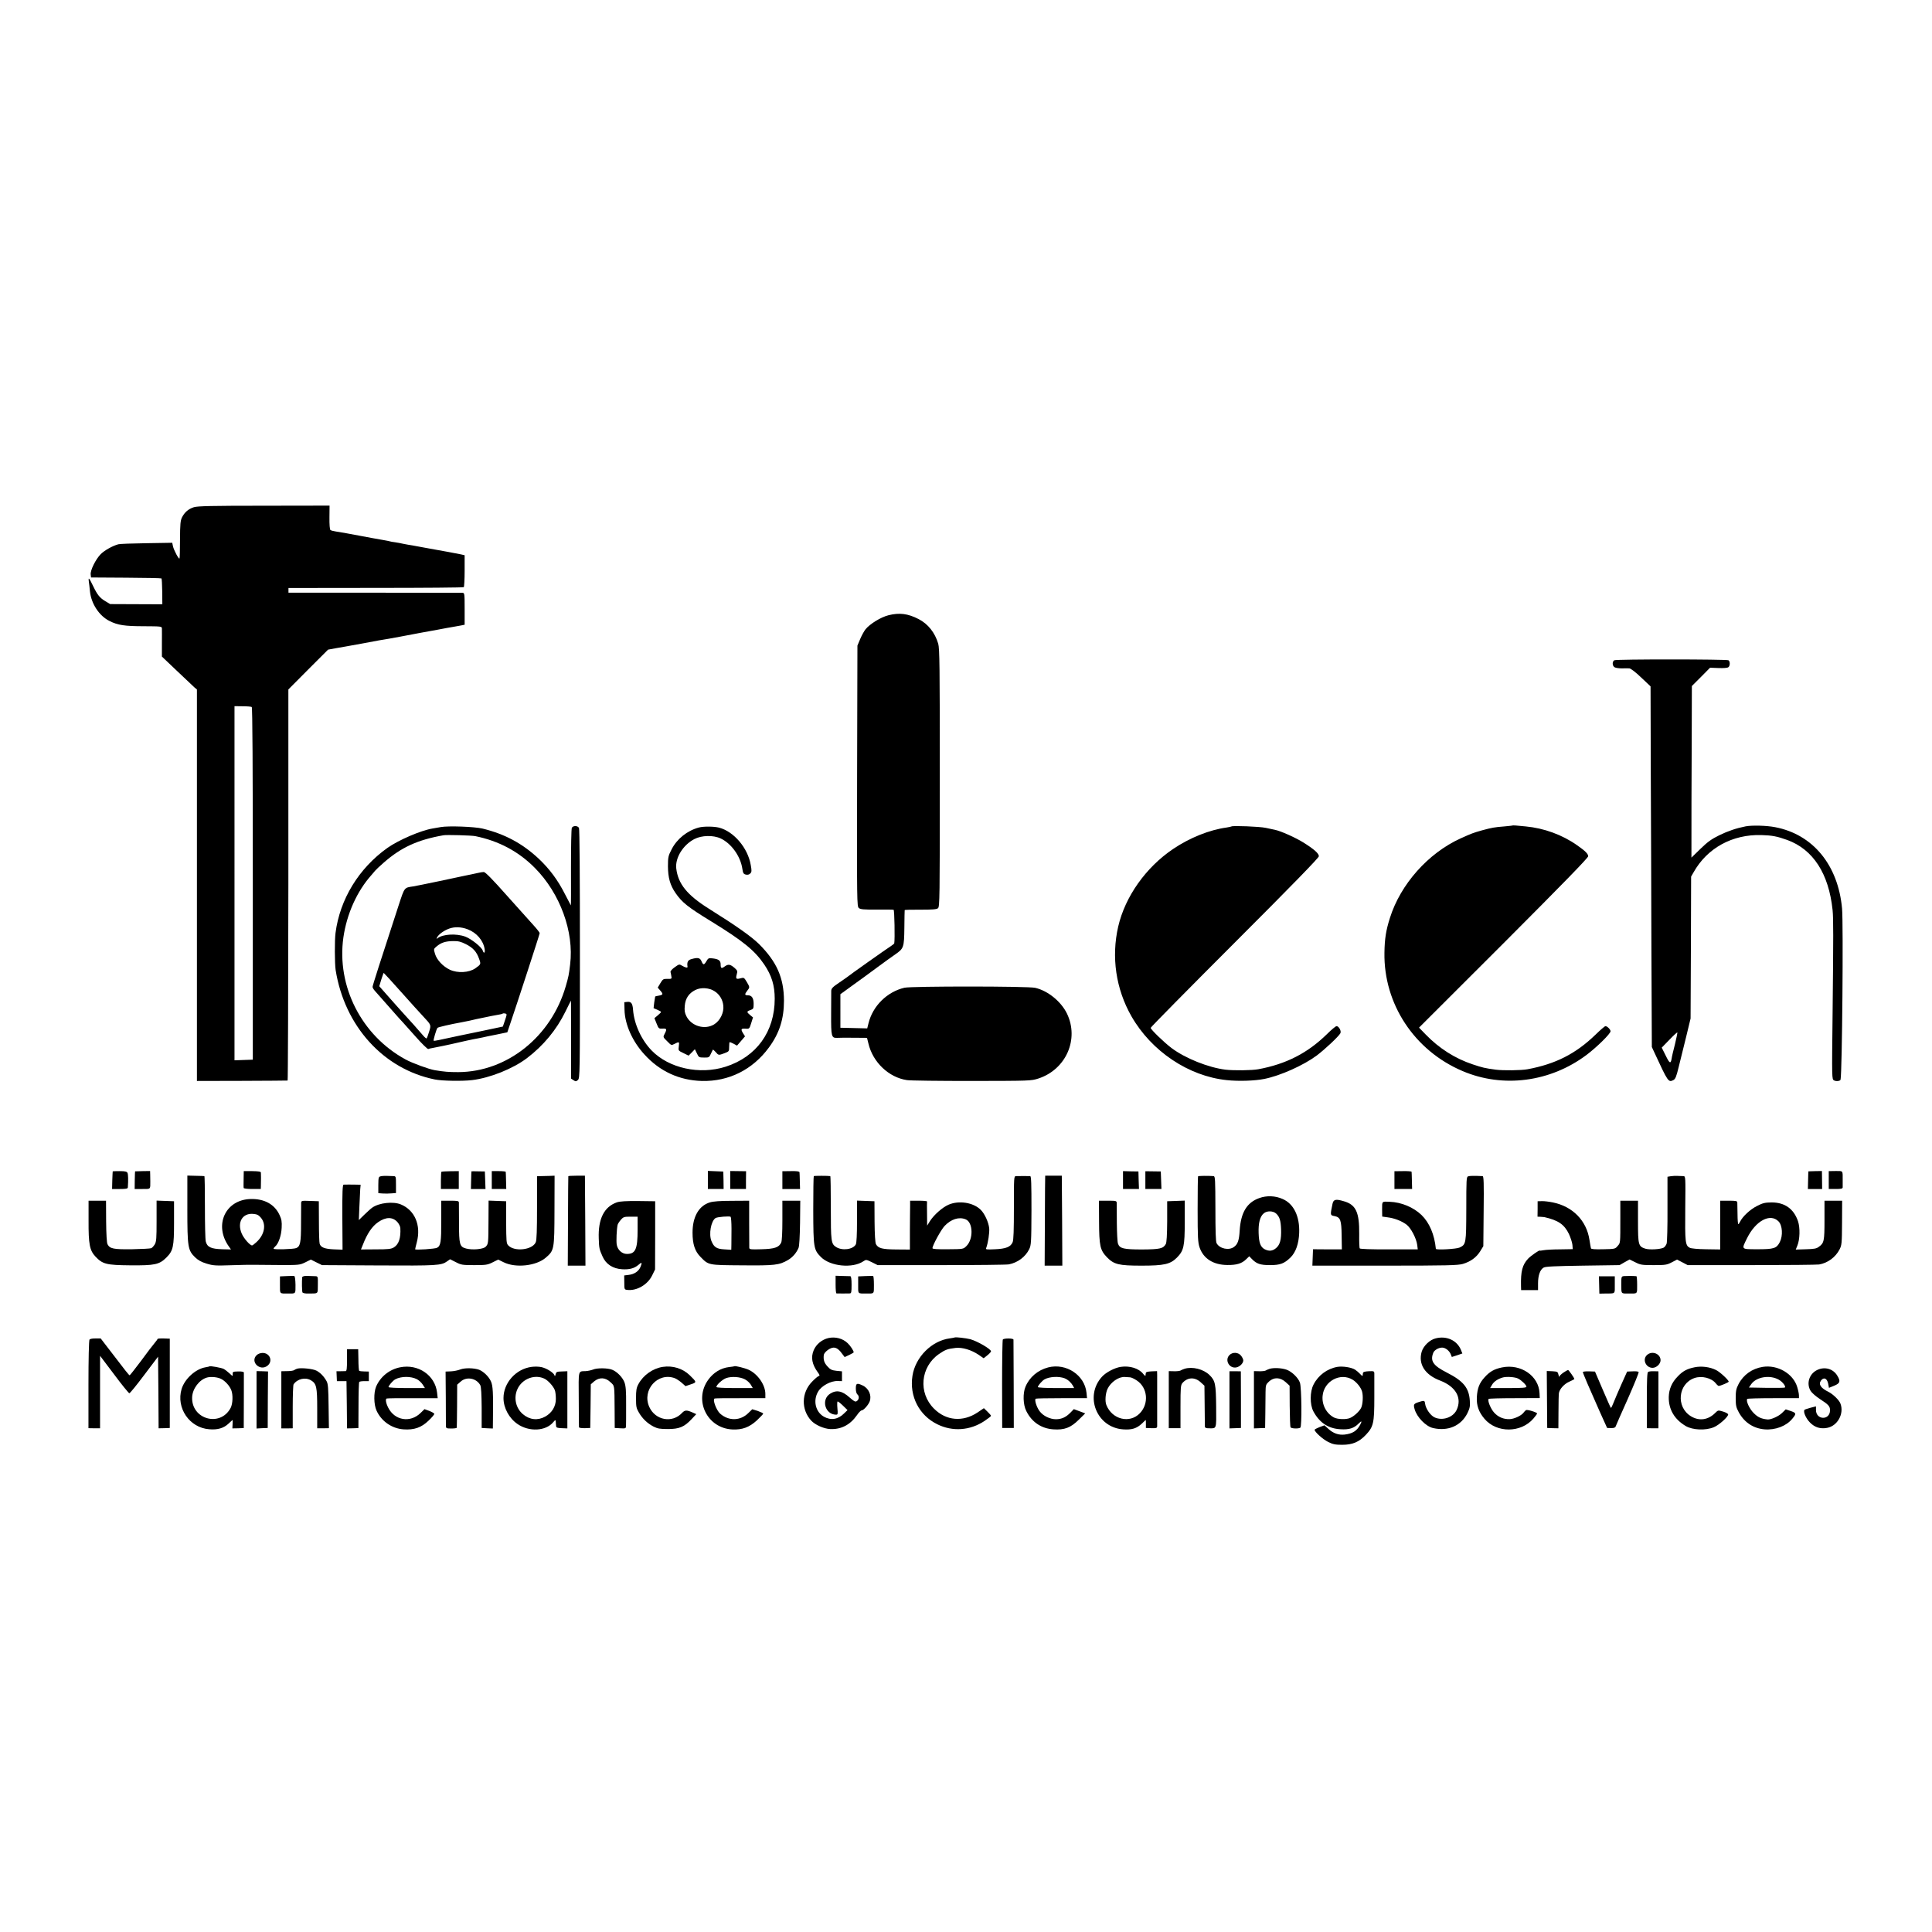 <svg version="1" xmlns="http://www.w3.org/2000/svg" width="2420" height="2420" viewBox="0 0 1815 1815"><path d="M182.1 476.5c-5 1.6-8.6 4.6-11.1 9.5-1.5 3-1.8 6.2-1.9 20.9 0 9.5-.2 17.5-.5 17.8-.7.8-5.3-7.9-6.1-11.5l-.7-3.3-24.1.4c-13.3.2-25.2.6-26.5 1-5.5 1.5-13 5.7-16.6 9.3-4.7 4.8-9.9 15.2-9.4 19.1l.3 2.8 32.8.2c18.1.1 33.1.4 33.4.7.3.3.6 5.9.7 12.4l.1 11.9-24.5-.1-24.5-.1-4.5-2.7c-5.1-3-7.5-5.9-11.3-13.8-3.9-8.1-4.8-9.2-4.3-5 .3 1.9.8 6.2 1.1 9.5 1.2 11.7 8.7 23.1 18.4 27.9 7.7 3.9 14.3 4.9 32.2 4.9 16.4.1 16.9.1 17 2.1 0 1.2.1 7.6 0 14.3v12.1l14.3 13.6c7.9 7.5 15.3 14.4 16.4 15.5l2.2 1.8v367.8l42.3-.1c23.2-.1 42.5-.2 42.9-.3.3 0 .6-82.7.7-183.8V647.7l18.6-18.7 18.7-18.7 7.1-1.3c4-.7 8.3-1.4 9.7-1.7 1.4-.2 8.4-1.5 15.5-2.8 7.2-1.3 14.1-2.6 15.5-2.9 1.4-.2 5.4-.9 9-1.5 3.6-.7 8.8-1.6 11.5-2.1 5.5-1.1 31.8-6 35-6.5 1.1-.2 4.9-.9 8.5-1.6 3.6-.6 7.2-1.3 8-1.4.8-.1 3.1-.5 5-.9l3.5-.7v-15c0-14.2-.1-14.9-2-15-1.1 0-38.3-.1-82.7-.1H271v-4.4l82-.1c45.1 0 82.3-.3 82.7-.7.4-.4.8-7.3.8-15.4v-14.6l-3.5-.8c-3.9-.8-19.3-3.7-22.5-4.2-1.1-.2-5.8-1.1-10.5-1.9-4.7-.9-10.3-1.9-12.5-2.3-2.2-.3-6-1-8.5-1.5-2.5-.6-6.1-1.2-8-1.5-1.9-.2-4.2-.6-5-.9-.8-.2-3.1-.7-5-1-3.3-.5-18.2-3.3-22.5-4.1-7.6-1.5-19.6-3.6-23-4.1-2.2-.3-4.5-.9-5.1-1.4-.6-.5-1-5.1-.9-11.9l.1-11-61.5.1c-49 0-62.5.3-66 1.4zm54.4 187.7c.7.4 1 56.8 1 166v165.3l-8.6.3-8.6.3V663.4l7.6.1c4.2 0 8.1.3 8.6.7zM834.6 578c-7.1 1.8-17.4 8.1-21.5 13.2-1.3 1.6-3.6 5.8-5 9.1l-2.6 6.2-.3 122.5c-.2 119.5-.2 122.5 1.7 124.1 1.5 1.2 4.6 1.5 16.7 1.4 8.2-.1 15.4 0 15.9.2.8.3 1.3 27.6.6 31.5 0 .3-1.4 1.4-3 2.5-3.7 2.3-39.2 27.4-40.7 28.8-.7.5-4.4 3.2-8.3 5.8-5.8 3.9-7.1 5.3-7.2 7.5 0 1.5-.1 11.4-.1 21.9-.1 21.2.3 22.5 5.6 22.3 1.7-.1 8.7-.2 15.6-.1l12.5.1 1.3 5.2c4.1 17.7 19.2 32 36.2 34.5 3 .5 30.5.8 61 .8 54.9-.1 55.6-.1 62.5-2.3 26-8.5 38.5-37 26.8-61.1-5.6-11.4-18-21.4-29.8-24.1-6.9-1.6-116.1-1.6-122.8-.1-16.3 3.8-29.8 17.1-33.8 33.4l-1.2 4.8-12.6-.3-12.6-.3V934l12-8.7c6.6-4.7 17-12.3 23-16.8 6.1-4.5 13.5-9.8 16.5-11.9 8-5.5 8.4-6.5 8.6-25.1.1-8.8.2-16.2.3-16.5 0-.3 6.7-.5 14.9-.4 11.5 0 15.1-.3 16.4-1.4 1.6-1.4 1.7-9.3 1.7-122.4 0-105.2-.2-121.5-1.5-126.1-3.1-10.4-9.5-18.5-18.4-23.1-10.1-5.2-18-6.2-28.4-3.6zM1516.5 620.3c-2.1 1.2-1.9 5.4.4 6.6 1 .6 4.1 1 6.8 1 2.6-.1 5.8-.1 7 0 1.3.1 5.8 3.5 11 8.5l8.9 8.4.2 77.4c.2 42.5.5 118.7.6 169.3l.4 92.1 2.5 5.4c12.7 27.5 13.1 28 17.7 25.7 1.9-1 2.8-3.1 5-12.2 1.5-6.1 4.6-18.8 7-28.3l4.2-17.4.3-66.6.2-66.7 2.3-4c12.8-22.8 36.4-35.8 63.8-35 10 .3 14.7 1.2 24.2 4.6 24.3 8.9 39 31.5 42.6 65.8.8 8.1.8 23 0 98.3-.7 60.7-.7 60.7 1.4 61.8 2 1.1 5.9.6 6.1-.8 1.5-7.5 2.7-146.3 1.4-160.7-3.7-40.8-27.3-69.6-62.8-76.4-8.2-1.6-21.7-1.9-27.7-.8-8.7 1.7-16.7 4.4-24.9 8.4-7.5 3.7-11 6.3-17.7 12.8l-8.4 8.2v-7.1c-.1-10.1.1-70.5.3-115.6l.1-38.5 8.6-8.6 8.5-8.6 7.9.3c4.8.2 8.5-.1 9.3-.8 1.7-1.3 1.7-5.4.1-6.5-1.7-1-105.4-1.1-107.3 0zm57 360.8c-1.5 5.7-2.9 11.7-3.1 13.4-.9 5.2-1.9 4.7-5.6-2.9l-3.7-7.4 7.2-7.4c4-4.2 7.3-7.2 7.5-6.8.1.3-.9 5.3-2.3 11.1zM1420.8 775.5c-.2.2-3.7.5-7.8.9-9 .7-11.3 1.1-20.9 3.7-8.1 2.3-9.2 2.7-19.9 7.5-30.6 13.9-56.6 43.2-66.5 74.9-3.7 11.7-4.9 19.5-5.1 32.5-.8 48.1 28.1 92 73.4 111.2 38 16.2 82.4 10.4 116.5-15.2 9.8-7.4 22.5-19.9 22.5-22.2 0-1.7-3.1-4.8-4.8-4.8-.6 0-4.8 3.6-9.3 8-18.5 17.9-37.5 27.6-63.9 32.5-5.7 1.1-23 1.3-29.8.4-10.4-1.4-12.4-1.9-21.7-5-16.6-5.5-31.6-15.1-44.2-28.1l-6.2-6.4 79.5-79.4c55-55.1 79.4-80.1 79.4-81.6 0-2.2-2.7-5-10.5-10.4-13.9-9.8-31.1-16-48-17.6-3.9-.3-8.2-.7-9.7-.9-1.5-.1-2.9-.1-3 0z"/><path d="M414 777c-2.5.4-5.8 1-7.5 1.3-11.4 1.9-32.1 10.9-42.6 18.3-26.9 19.2-44.6 48.2-48.7 79.9-.9 6.7-.8 28.8.1 34.7 8.4 52.8 44.9 93.1 93.2 102.9 6.8 1.4 26.1 1.7 35 .6 16.8-2 38.4-10.7 51.5-20.6 15.5-11.8 27.8-26.6 36.2-43.8 2.8-5.7 5.1-10.3 5.2-10.3 0 0 .1 16.5.1 36.6v36.7l2.3 1.5c2 1.3 2.4 1.3 4.1-.2 1.9-1.7 1.9-5.3 1.9-118.4 0-72.1-.3-117.3-.9-118.4-1.2-2.3-5.6-2.3-6.7-.1-.5 1-.8 17.9-.8 37.5.1 19.6 0 35.6-.1 35.4-.1-.1-2.6-4.9-5.6-10.7-6.7-13.2-14.3-23.4-24.5-33.1-15.5-14.5-32-23.3-52.9-28.4-7.6-1.8-32.1-2.7-39.3-1.4zm32.5 8.5c22.1 4.5 40.7 14.4 56 29.9 23.7 23.9 36.9 60 33.1 90.7-1.2 9.9-1.5 11.4-4.1 20.4-13.7 47.4-55.1 80.5-101 80.7-9.1 0-12.8-.3-22-1.8-5.8-1-21.1-6.6-27.5-10.1-41.4-22.5-64.9-68.8-58.4-114.7 3.2-22 12.7-43.3 26.4-58.6 1.2-1.4 2.7-3.2 3.4-4 .6-.8 4.3-4.3 8.1-7.6 16.3-14.3 31.7-21.4 56-25.7 3-.6 26.5.1 30 .8z"/><path d="M448.9 820.1c-2 .4-4.9 1.1-6.5 1.4-1.6.3-4 .8-5.4 1.1-1.4.3-12.2 2.6-24 5.1-11.8 2.5-22.9 4.7-24.7 5-8.7 1.3-8.1.5-13.8 17.8-17.2 52.7-24.5 75.4-24.5 76.6 0 .8 1 2.5 2.3 3.9 1.2 1.4 7.4 8.4 13.7 15.5 6.3 7.2 12 13.6 12.7 14.2.6.7 5.9 6.6 11.8 13.2 5.8 6.6 11.2 11.8 11.8 11.6.7-.3 2.3-.7 3.7-.9 1.4-.3 3.6-.7 5-1 1.4-.3 3.9-.8 5.5-1.1 1.7-.3 4.8-1 7-1.5 9.4-2.2 22.2-5 25-5.4 1.7-.3 3.9-.8 5-1 1.1-.3 6.7-1.5 12.5-2.6l10.6-2.2 2.1-6.2c6.1-17.8 28.3-85.9 28.3-86.9 0-.7-2.6-4-5.8-7.5-3.1-3.4-14.5-16.1-25.2-28.1-13.3-15-20.1-21.9-21.5-21.9-1.1 0-3.6.4-5.6.9zm-9.6 52.9c8.5 3.2 14.8 10.6 16 18.7.6 3.6-.8 4.5-1.8 1.3s-10.6-10.9-16.4-13.1c-8.4-3.1-21.1-2.4-26 1.5-1.2.9-1.2.8-.3-1.1 1.5-2.7 6.4-6.2 11.1-7.9 5.2-1.9 11.3-1.7 17.4.6zm-1.6 14c6.7 3.4 10 7 12.4 13.8 1.8 5 1.8 5.1-3.6 8.9-5.9 4.1-16.6 4.7-23.9 1.3-6.5-3.1-12.2-9.2-13.9-14.8-1.4-4.7-1.4-4.7 1.6-7.2 4.2-3.5 8.3-4.8 15.3-4.9 4.9-.1 7.3.5 12.1 2.9zm-60.6 45.2c9 10.1 18.3 20.4 20.8 23 7.3 7.8 7.2 7.7 5.2 14.1-.9 3.1-2 5.9-2.3 6.2-.3.3-1.8-.9-3.3-2.7-2.9-3.5-14.6-16.6-18-20.2-1.1-1.2-6.8-7.5-12.6-14.1l-10.6-12 1.9-6.3c1.1-3.4 2.1-6.2 2.3-6.2.2 0 7.7 8.2 16.6 18.2zm98.8 21c0 .7-.8 3.5-1.8 6.2l-1.7 5-8.5 1.8c-4.6 1-9.3 2-10.4 2.2-9.5 1.9-37 7.7-40.9 8.6-2.7.6-5 .9-5.2.7-.5-.5 2.6-11 3.6-12.1.7-.7 12.4-3.4 22.5-5.2 1.7-.3 5-1 7.5-1.5 2.5-.6 5.4-1.2 6.5-1.5 4.9-1 12.2-2.5 14.5-3 1.4-.3 4.1-.8 6-1.1 1.9-.3 3.7-.7 3.9-.9 1-.9 4.1-.3 4 .8zM656.5 777.4c-11 3-20.6 10.7-25.6 20.6-3.1 6-3.4 7.2-3.4 16 .1 10.6 2 17.6 7.3 25.2 6 8.6 11.3 12.9 33.2 26.3 30.1 18.5 40.9 27.3 49.9 40.5 7.1 10.5 9.9 19.8 9.9 32.3 0 30.8-17.1 54.5-46.1 63.8-24.4 7.8-53.3 1.5-69.5-15.2-9.7-10-16.5-24.9-17.5-38.4-.4-5.8-1.8-7.7-5.3-7.3l-2.9.3.2 7.2c.3 13.7 7.4 29.6 18.7 41.9 14.4 15.9 32.8 24.3 53.9 24.9 25.3.6 47.7-10.5 63.1-31.5 9.8-13.3 14.1-26.8 14.1-44-.1-21.4-6.8-36.5-23.4-53.1-7.4-7.2-20.3-16.4-47.4-33.4-20.2-12.7-28.7-23.2-30.4-37.7-1.1-9.9 6.3-22 17.1-27.6 6.8-3.5 17.7-3.8 24.7-.5 10.1 4.8 18.6 16.8 20.3 28.5.6 4 1.1 4.9 3.2 5.4 1.7.4 3.1.1 4.2-1 1.4-1.4 1.5-2.5.5-7.9-2.7-16.1-15.9-31.6-29.8-35.2-4.8-1.2-14.6-1.3-19-.1zM1156.9 776.4c-.2.2-2.3.6-4.6 1-16.1 2.2-34.6 9.6-50.3 20.2-25.6 17.3-45 44.7-51.5 72.8-6.6 28.7-2.2 58.7 12.4 84.3 18.8 32.9 53.7 56.3 89.5 60 10.9 1.2 26.3.7 35.3-1.1 15.1-3 36.9-12.8 49.3-22 7.9-6 20.5-17.8 22.2-20.9 1.1-2.1-1.4-6.7-3.6-6.7-.8 0-4.9 3.4-9.1 7.6-18.2 17.8-38.4 28.1-64.5 32.9-5.8 1.1-23 1.3-30.7.4-16.2-2-37.9-10.7-50.8-20.4-7-5.3-19.5-17.4-19.5-18.9 0-.6 35.6-36.7 79-80.1 54.2-54.2 79-79.7 79-81.1 0-2.6-4.3-6.5-14.5-12.9-7.6-4.7-21-10.7-26.6-11.9-1.3-.3-5.3-1.1-8.9-1.9-5.6-1.2-31.1-2.2-32.1-1.3z"/><path d="M649.3 901.1c-3.1.9-4.1 2.9-3.4 7.1.2 1.3-1.9.9-5-.9-2.8-1.7-2.9-1.6-7.1 1.4-2.4 1.7-4.1 3.6-3.9 4.4.2.8.6 2.6.8 4 .5 2.4.3 2.6-3.7 2.5-3.8-.1-4.3.2-6.6 4l-2.5 4.2 2.6 3c2.7 3.2 2.5 3.8-1.9 4.6-1.6.3-3 .6-3.1.8-.1.2-.5 2.7-.9 5.6l-.6 5.3 3.5 1.5c1.9.8 3.5 1.7 3.5 2.1 0 .4-1.4 1.8-3.1 3.2l-3.1 2.6 2 5c1.9 4.8 2.1 5 5.6 4.8 4-.2 4.3.5 2 4.9-1.6 3.1-1.6 3.1 2.4 7 3.9 4 3.9 4 7 2.4 4.3-2.2 4.5-2.1 3.9 2.4-.5 4-.5 4 4.3 6.3l4.9 2.4 3-3 2.9-3 1.9 3.9c1.7 3.7 2 3.9 6.7 3.9 4.6.1 4.9-.1 6.4-3.5.9-1.9 1.8-3.7 1.9-3.9.2-.2 1.3.8 2.6 2.2 2.7 3.2 2.8 3.2 8.4 1.1 4.2-1.6 4.3-1.8 4.3-6 0-2.4.2-4.4.5-4.4.4 0 2 .7 3.8 1.6l3.1 1.7 3.8-4.4 3.7-4.3-2-3.2c-2.2-3.7-1.7-4.3 2.9-4 3.1.2 3.3 0 4.9-5.2l1.7-5.4-2.7-2.2c-3.4-2.8-3.4-3.5.3-4.7 2.8-1 3-1.5 3-5.9 0-5.5-1.8-8-5.6-8-2.9 0-3-.9-.4-4.3 2.5-3.2 2.5-3.2-.5-8.3-2.4-4-2.7-4.2-5.6-3.4-4.3 1.2-4.9.6-3.8-3.5.9-3.2.7-3.7-1.8-6-4.1-3.6-6.1-4-9.3-1.7-3.2 2.4-4 2-4-1.8 0-3.5-1.7-4.9-7.1-5.6-4.1-.5-4.5-.4-6.2 2.5-2.3 3.9-3.1 3.9-4.7.1-1.4-3.3-3.5-3.7-9.7-1.9zm22 30.1c4.6 2.9 7.6 7.8 8.2 13.4.8 6.6-3 14.4-8.7 17.8-8.8 5.3-21.2 1.6-25.9-7.6-1.7-3.4-2-5.3-1.6-9.9.6-7 3.8-11.8 10-14.9 5.2-2.6 13-2.1 18 1.2zM105.9 1100.4c-.1 0-.2 3.8-.4 8.3l-.2 8.3h7.3c5.9 0 7.4-.3 7.5-1.5.5-7.1.3-12.3-.3-13.6-.6-1.3-2.2-1.7-7.3-1.7-3.6 0-6.5.1-6.6.2zM126.9 1100.4c-.1.1-.2 3.8-.3 8.3l-.1 8.3h7.2c8 0 7.5.5 7.5-7 0-1.7-.1-4.6-.1-6.5l-.1-3.4-7 .1c-3.8.1-7.1.2-7.1.2zM228.9 1105.6c-.1 3-.1 6.3-.1 7.4 0 1.1 0 2.4.1 3 .1.6 3.5 1 8.1 1h8l.1-3.5c0-1.9.1-5.1.1-7 0-1.9-.1-4.1-.1-4.9-.1-1-2.1-1.3-8.1-1.4h-8l-.1 5.4zM414.6 1100.9c-.2.3-.3 4.1-.4 8.3v7.8H431v-16.8l-8 .1c-4.5 0-8.2.3-8.4.6zM442.9 1100.4c-.1 0-.2 3.8-.3 8.3l-.2 8.3h13.7l-.3-8.3-.3-8.2-6.2-.1c-3.5-.1-6.4-.1-6.4 0zM462 1108.6v8.4h13.6l-.2-7.8c-.1-4.2-.2-8-.3-8.4-.1-.3-3-.6-6.6-.6H462v8.4zM665 1108.5v8.5h14.8l-.1-8.2-.2-8.2-7.2-.3-7.3-.3v8.5zM686 1108.5v8.5h14.8v-8.3l.1-8.4-7.5-.1-7.4-.1v8.4zM735 1108.7v8.3h16.6l-.2-7.3c-.1-3.9-.2-7.8-.3-8.4-.1-.9-2.4-1.2-8.1-1.1l-8 .1v8.4zM1055 1108.6v8.4h15l-.3-8.3-.2-8.2-7.2-.1-7.3-.2v8.4zM1076 1108.6v8.4h15.1l-.3-8.3-.3-8.2-7.2-.1-7.3-.1v8.3zM1310 1108.6v8.4h16.6l-.2-7.8c-.1-4.2-.2-8-.3-8.4-.1-.4-3.7-.7-8.1-.6l-8 .1v8.3zM1698.9 1100.4c-.1.1-.2 3.8-.3 8.3l-.2 8.3h13.4l-.1-8.4-.1-8.5-6.3.1c-3.5.1-6.4.2-6.4.2zM1718 1108.6v8.4h6.5c5.1 0 6.5-.3 6.6-1.5v-6.5c0-9.7.6-8.9-6.6-8.9l-6.5.1v8.4z"/><path d="M176 1135.5c0 36.1.5 39 7.2 45.6 2.9 2.8 5.9 4.5 10.9 6 6.2 1.9 8.5 2 23.1 1.5 9-.3 18.3-.5 20.8-.4 2.5 0 13.3.1 24 .2 19.1.1 19.6 0 24.8-2.5l5.2-2.6 5.2 2.6 5.3 2.6 53 .3c55 .3 59.1.1 64.6-3.9l2.7-1.9 5.4 2.7c4.9 2.6 6.2 2.8 17.3 2.8 10.9 0 12.5-.2 17.3-2.6l5.2-2.6 5.1 2.5c11.3 5.6 30.5 3.5 39.5-4.2 8.1-6.9 8.2-7.7 8.3-44.6l.1-32.5-5 .2c-2.7 0-6.5.2-8.3.2l-3.2.1v29.6c0 20.7-.3 30.5-1.2 32.4-3 7.3-20.2 9.2-25.9 2.9-1.7-1.8-1.8-3.9-1.9-21.7v-19.7l-8.3-.3-8.2-.3-.1 18.8c-.1 21.6-.1 21.9-2.7 24.6-2.4 2.3-12.4 3.2-18.4 1.6-6-1.6-6.6-3.8-6.6-23.9 0-9.6-.1-18.3-.1-19.3-.1-1.5-1.2-1.7-8.4-1.7h-8.2v18.7c.1 20-.5 23.7-3.9 25.5-1.9 1.1-20.6 2.3-20.6 1.4 0-.3.7-3.3 1.6-6.7 4.1-15.8-1.9-30-15-35.4-7.2-3-20.4-1.6-26.9 3-1.2.8-4.5 3.8-7.4 6.6l-5.2 5.1.5-12.3c.3-6.8.7-14.3.8-16.7l.4-4.2-3.9-.1c-5-.1-10.5-.1-12.1 0-1 .1-1.3 6.8-1.2 30.6l.2 30.5-8.2-.3c-8.6-.4-12.2-1.8-13.3-5.2-.4-1.1-.7-10.6-.7-21l-.1-19-8.3-.3c-7.9-.3-8.2-.2-8.3 2 0 1.3-.1 9.9-.1 19.3 0 17.7-.7 21.4-4.5 23-2.5 1.1-21.3 1.6-21.3.6 0-.5.7-1.4 1.5-2.1 3.1-2.5 5.8-10.4 6.1-17.6.3-5.7-.1-8-2-12-4.6-10-14.2-15.3-27.1-15-23.8.6-34.8 24.5-20.5 44.6l2 2.8-8.2-.2c-10.5-.3-14.2-2-15.5-7.3-.5-2.1-.8-16.7-.8-32.6 0-15.8-.2-28.8-.5-28.8-.3-.1-4-.2-8.2-.3l-7.8-.2v31.1zm69.2 8.6c5.2 6.3 3.3 16.1-4.6 23.1-1.7 1.6-3.4 2.8-3.8 2.8-2 0-7.8-6.6-9.7-11.1-4.6-10.6.7-19.5 10.9-18.5 3.6.3 5 1.1 7.2 3.7zm128.1 3.9c1.5 1.7 2.8 4.3 2.8 5.8.5 9.3-1.5 15.2-6 18-2.6 1.6-5.3 1.9-17 1.9l-14 .1 1.9-4.7c4-10.3 8.6-17.1 14.3-21 7.3-5 13.5-5 18-.1z"/><path d="M357.9 1105c-2.3.5-2.4.9-2.5 8.2v7.7l4 .3c2.3.2 6 .1 8.4-.1l4.2-.3v-7.9c0-7.5-.1-7.9-2.2-8-1.3 0-3.9-.1-5.9-.2-1.9-.1-4.6 0-6 .3zM533.9 1105c-.1.3-.2 19.3-.3 42.2l-.2 41.8H550l-.2-42.3-.3-42.2h-7.7c-4.3 0-7.9.2-7.9.5zM764.5 1104.9c-.3.3-.5 14.6-.5 31.8.1 35.5.4 37.3 7.2 44.2 8.7 8.8 29.7 10.9 39.9 4 2.5-1.7 2.7-1.7 8 .9l5.4 2.7h60c33 0 61.5-.3 63.3-.7 8.4-1.7 15.5-7 19.1-14.3 1.8-3.7 2-6.4 2.1-36.3 0-25.4-.2-32.2-1.2-32.3-1.4-.1-10.1-.1-13.3 0-2 .1-2 .7-2 29.7 0 20.7-.3 30.5-1.2 32.4-1.8 4.4-6.4 6.2-16.6 6.6-8.2.4-8.9.3-8.2-1.3 1.7-4.4 3.2-14.4 2.8-18.4-.6-5.7-4.2-13.6-7.9-17.3-7-7-20.7-9.1-30.4-4.8-5.7 2.5-13.5 9.4-17.2 15.1l-2.8 4.5-.1-11c-.1-6-.1-11.2 0-11.7 0-.4-3.5-.7-7.9-.7h-8v4.7c-.1 2.7-.1 13-.2 23v18.2l-12.7-.1c-13.4-.1-17.1-1.1-19.2-5-.7-1.4-1.2-9-1.3-21.2l-.1-19.1-8.2-.3-8.2-.3v19.5c0 12.1-.4 20.3-1.1 21.6-2.6 4.9-13 6.2-18.7 2.4-4.5-2.9-4.8-5.3-4.8-36.8 0-16.3-.2-29.7-.5-29.7-1.9-.4-15.1-.4-15.5 0zm142.7 40.6c7 2.8 7.4 18.7.6 25.2-2.9 2.8-2.9 2.8-17.4 2.9-10.5.1-14.4-.2-14.4-1 0-2.6 8-17.3 11.4-20.9 6.1-6.4 13.5-8.8 19.8-6.2zM981.9 1104.5c-.1 0-.2 19-.3 42.2l-.2 42.3H998l-.2-42.2-.3-42.3h-7.7c-4.3 0-7.9-.1-7.9 0zM1125.5 1105.1c-.2.3-.4 14.2-.4 31 0 26.7.3 31.1 1.8 35.7 3.6 10.6 12.9 16.5 26.1 16.6 8.8.1 13.6-1.4 17.6-5.3l3-2.9 2.3 2.4c4.5 4.7 8 5.9 17.1 5.9 9.7 0 13.4-1.4 19.3-7.1 5-4.9 7.8-12.9 8.2-23.1.6-15.6-5.1-27.4-15.5-31.9-6.9-3.1-15-3.4-21.9-.9-11.7 4.1-17.4 13.5-18.5 30.5-.5 9.1-1.8 12.9-5.3 15.4-4.8 3.6-13.6 1.7-16.4-3.5-.8-1.5-1.1-11.6-1.1-32.5-.1-27.3-.2-30.4-1.7-30.5-5.1-.4-14.3-.3-14.6.2zm73.4 35c3.2 3 4.3 6.5 4.6 14.8.3 9.6-1 14.5-4.7 17.6-3.3 2.8-6.6 3.2-10.7 1.1-3.9-2.1-5.4-5.9-5.7-15.3-.3-9.2 1.2-15.4 4.8-18.4 2.9-2.6 8.8-2.5 11.7.2zM1379.2 1105.1c-1.6.5-1.7 3.2-1.7 30.5-.1 32.8-.2 33.5-6.3 36.4-2.9 1.4-22.2 2.5-22.3 1.2-1.3-13.4-6-24.5-13.5-31.8-7.5-7.2-18.8-12-29.9-12.4-7.4-.3-7.1-.7-7.1 6.9l.1 7 5 .7c6.6.8 13.4 3.5 17.9 6.9 4.1 3.1 9.2 12.9 10 19.1l.5 4.1h-27c-17.1.1-27.1-.3-27.5-.9-.4-.6-.6-6.7-.5-13.6.2-20.3-3.1-27.5-14.4-30.7-7.7-2.3-9.8-1.8-10.7 2.5-2.2 10.5-2.2 10.7 1.7 11.4 5.8 1.1 6.7 3.7 6.9 18.5l.2 12.8h-13.5l-13.6-.1-.3 7.7-.3 7.7h68c58.9 0 68.6-.3 73.3-1.6 7.4-2.2 12.7-6.1 16.3-11.8l3-4.9.3-32.9c.3-26.5.1-32.8-1-32.9-8-.4-12.2-.3-13.6.2zM1569.5 1105l-3 .5v30c.1 16.5-.3 31.2-.8 32.8-.5 1.5-1.8 3.2-2.8 3.8-3.2 1.6-13.5 2.2-17.4.9-6.3-2.1-6.7-3.6-6.7-25.5V1128h-16.6v16.7c0 23.7.1 22.9-2.6 25.9-2.2 2.7-2.7 2.8-13.5 3-8 .2-11.3-.1-11.5-.9-.2-.7-.8-4.2-1.4-7.9-2.7-18.1-15.7-31.4-34.4-35.2-3.5-.7-8.1-1.3-10.3-1.2l-4 .1v7.2l-.1 7.3 2.8.1c1.5.1 3.1.2 3.6.3 13.1 3 18.7 6.8 23.1 15.8 1.6 3.5 3.1 8.1 3.3 10.3l.3 4-11.9.2c-6.5 0-13.4.4-15.5.8-2 .4-3.6.5-3.6.4 0-1-8.4 4.9-10.9 7.5-5.5 5.9-7 11.9-6.7 25.8l.1 3.8h15.9v-6.4c0-7.4 1.9-12.9 5.3-14.8 1.7-1 10.7-1.4 36.8-1.8l34.5-.5 4.7-2.7 4.7-2.6 5.3 2.6c4.9 2.5 6.3 2.7 17.3 2.7 10.9 0 12.4-.2 17-2.6l5-2.6 5 2.6 5 2.6h60c33 0 61.6-.3 63.5-.6 8.1-1.4 15.4-6.8 19.2-14.2 2-3.9 2.2-5.8 2.3-25l.1-20.7H1714v18.2c0 19.7-.4 21.6-5.3 25.1-2.2 1.7-4.4 2.1-12.2 2.3l-9.5.3 1.5-3.7c2.4-5.7 2.7-16.8.6-23-4-11.6-12.4-17.6-24.8-17.6-6.2.1-8.2.5-13.8 3.4-6.5 3.3-13.5 9.9-15.8 14.7-.6 1.3-1.3 2.3-1.7 2.3-.3 0-.7-4.2-.7-9.3-.1-5-.2-10-.2-11-.1-1.5-1.2-1.7-8.1-1.7h-8v45.8l-13.2-.2c-7.9-.1-14.2-.7-15.4-1.4-4.2-2.2-4.5-5.2-4.2-37 .3-29.6.3-30.2-1.7-30.3-1.1 0-3.6-.1-5.5-.2s-4.9 0-6.5.3zm101.3 42.4c3.7 3.7 4.3 13.5 1.2 19.5-3 5.9-5.5 6.7-21.2 6.7-15.4-.1-14.9.5-9.5-10.5 8.1-16.3 21.7-23.6 29.5-15.7zM83.2 1146.7c-.1 22.1 1 28 6.5 33.8 6.7 7.1 10.2 8 32.8 8.2 22.8.2 27.2-.7 33.8-7.3 6.4-6.4 7.2-10.2 7.2-32.9v-20l-8.2-.3-8.2-.3v19.1c0 16.3-.2 19.4-1.7 22-1 1.6-2.5 3.3-3.3 3.6-.9.4-9 .8-18.1 1-17.5.2-20.8-.5-23-4.7-.7-1.2-1.2-9.5-1.3-21.5l-.1-19.4H83.2v18.7zM579.6 1129.5c-12.1 4.2-17.8 15.6-17.1 34 .3 9.2.5 10 3.6 17 3.2 7.2 9.7 11.4 18.5 11.9 6.6.4 11.2-.8 15-4 3.4-3 3.9-2.6 2.1 1.8-1.8 4.2-5.8 6.9-11.2 7.5l-4.1.5.1 6.7c0 6.5.1 6.6 2.9 6.9 8.8 1 19-4.9 23.2-13.5l2.8-5.7.1-32.1v-32l-16-.2c-11.4-.1-17.1.3-19.9 1.2zm19.4 25.7c0 18.4-2 22.8-10.1 22.8-4.5 0-8.6-3.7-9.5-8.6-.6-3.2-.1-14.7.8-18.7.2-1 1.6-3.1 3-4.7 2.4-2.8 3.2-3 9.2-3h6.6v12.2zM666.8 1129.6c-10.3 3.2-16.2 13.5-16.2 28.4 0 10.8 2.2 17.5 7.5 22.8 7.6 7.8 7 7.7 38.9 7.9 30.8.3 35.1-.2 43.3-5 4.4-2.6 7.9-6.7 9.9-11.4.7-1.7 1.2-10.7 1.4-23.6l.2-20.7H735v18.5c0 11.1-.4 19.4-1.1 20.8-2.1 4.6-6.3 6-18.6 6.3-10.1.3-11.3.2-11.4-1.4 0-.9-.1-11.3-.1-23V1128l-16.2.1c-11.1 0-17.6.5-20.8 1.5zm20.4 24.6c0 5.6-.1 12.5-.1 15.1l-.1 4.8-6.5-.4c-7.3-.4-9.7-2-12.1-7.7-2.7-6.4-.5-18.9 3.8-21.7 1.7-1.1 13.1-2 14.2-1.2.4.4.8 5.4.8 11.1zM1032.5 1147.3c.1 23.3 1 27.1 7.4 33.8 6.6 6.8 11.2 7.9 32.5 7.9 21.1 0 27-1.3 33.2-7.5 6.5-6.6 7.4-10.5 7.4-33.7v-19.9l-8.2.3-8.3.3v19c-.1 13-.5 19.7-1.3 21.2-2.4 4.3-5.6 5-22.2 5.1-17.5 0-21.1-.9-22.7-5.4-.6-1.6-1-10.3-1.1-19.4-.1-9.1-.1-17.5-.1-18.8-.1-2.1-.5-2.2-8.4-2.2h-8.3l.1 19.3zM269.3 1198.8l-6.3.3v7.9c0 8.8-.6 8.2 7.5 8.2 7.6 0 7.1.6 7.1-8.2-.1-4.6-.5-8.1-1.1-8.2-.5-.2-3.8-.2-7.2 0zM285.7 1198.8c-.9.2-1.7.7-1.8 1-.4 3.7-.3 13.6.3 14.4.3.6 2.8 1.1 5.5 1 9.7-.1 8.8.7 8.9-8.2.1-7.9.1-8-2.5-8.1-1.4 0-4-.1-5.7-.2-1.7-.1-3.8-.1-4.7.1zM785 1206.7c0 4.6.3 8.3.8 8.4 1.1.1 10.5.1 12.5 0 1.5-.1 1.7-1.2 1.7-8.1 0-5.7-.4-8-1.2-8.1-.7 0-4.1-.1-7.6-.2l-6.2-.2v8.2zM812.8 1198.8l-6.6.3v7.9c0 8.9-.8 8.2 8.3 8.2 6.9 0 6.5.5 6.5-8.1 0-4.4-.3-8.1-.7-8.3-.5-.2-3.8-.2-7.5 0z"/><path d="M1525.8 1198.8c-2.7.3-2.7.4-2.7 8.3.1 8.7-.5 8.1 7.4 8.1 8.1 0 7.5.6 7.5-8.2 0-4.4-.3-8-.7-8.1-3.5-.3-9.3-.3-11.5-.1zM1502.3 1207.1l.2 8.2 5-.1c10.5-.1 9.5.8 9.5-8.2v-8h-14.9l.2 8.1zM778.3 1257c-6.1 1.4-11.5 5.8-13.9 11.5-2.8 6.8-1.6 13.2 4 20.9 1.8 2.4 1.9 3 .6 3.4-.8.2-3.6 2.6-6.1 5.2-10.1 10.3-10.4 26.2-.8 36.6 3.7 4 11.8 7.6 17.7 7.9 10.4.5 18.9-3.9 25.3-13.1 1.6-2.4 3.6-4.4 4.3-4.4 1.8 0 6.3-5 7.6-8.4 2.1-5.6-.8-12.3-6.5-15-5.5-2.6-6.5-2.2-6.5 2.8 0 2.7.6 4.8 1.5 5.6 1.9 1.6 1.6 4.9-.7 6.3-1.3.9-2.6.1-6.7-3.5-7-6.3-12.4-7.3-18.4-3.4-8.5 5.6-4.5 19.5 5.7 19.6 1.7 0 1.8-.6 1.3-6-.3-3.3-.2-6.2.1-6.4.4-.2 2.6 1.5 5 3.8l4.4 4.3-3.3 3.2c-5.6 5.6-12.3 6.7-18.9 3-7.9-4.5-10.4-15.2-5.4-23.6 3.1-5.4 12-10.2 18.4-9.9l4 .1v-9.2l-5.2-.5c-4.4-.5-5.7-1.1-8.5-4.2-3-3.3-3.9-6-3.4-10.6.3-2.7 5.9-7 9.2-7 2.9 0 5.3 1.8 8.9 6.9l1.5 2 4.3-2c2.3-1.1 4.2-2.2 4.2-2.5 0-1.4-3.1-6.2-5.7-8.6-4.6-4.4-11.4-6.2-18-4.8zM896.8 1256.5c-.2.1-2.1.5-4.3.8-17.1 2.1-32.6 17.6-35.3 35.2-3 19.1 6.2 37.1 23.3 45.5 14.3 7.1 30.8 6 44.4-3.1 3.3-2.2 6.1-4.4 6.1-4.8 0-.4-1.5-2.2-3.3-3.9l-3.4-3.3-5.9 4c-13.8 9.2-29.6 7.9-41-3.6-14.9-14.8-12.7-39.1 4.6-51.2 6.1-4.2 8.1-4.9 15.7-5.8 6.4-.7 14.7 1.8 21.6 6.4l4.8 3.3 3.5-2.8c1.9-1.5 3.4-3.2 3.4-3.7 0-2.1-12.7-9.5-19.5-11.4-4-1-14.1-2.2-14.7-1.6zM1348.8 1257.3c-5.6 1.3-11.5 7-13.2 12.5-3.4 11.7 3 21.8 17.4 27.2 14.7 5.7 20.7 16.3 15.4 27.6-3.4 7.1-13.4 10.4-20.8 6.9-3.9-1.9-8.2-8.1-8.8-12.8-.4-3.1-.8-3.2-5.8-1.6-4.9 1.6-5.3 2.2-4.1 6.6 2.1 7.6 10.6 16.4 17.5 17.9 14.1 3.2 26.3-2.2 32.2-14.1 2.2-4.6 2.6-6.5 2.2-11.7-.8-12-6-18.4-21.5-26.3-13-6.6-15.9-10.9-12.8-18.7 1-2.5 5-4.8 8.3-4.8 3.1 0 6.8 2.9 8.2 6.5l.9 2.3 5-1.6 4.9-1.7-1.4-3.5c-3.7-8.8-13.4-13.3-23.6-10.7zM84.1 1258.4c-.6.6-1 19-1 42.2v41.1l5.5.1H94v-68.1l13.3 17.6c7.2 9.7 13.7 17.6 14.2 17.6.6 0 6.9-7.7 14-17.2l13-17.2.3 33.7.2 33.6 5.3-.1 5.2-.2v-83.9l-5.7-.2c-3.2-.1-5.8.1-5.8.5 0 .3-1.3 2.1-2.9 4-1.6 1.8-7.3 9.3-12.7 16.7-5.5 7.3-10.2 13.3-10.6 13.4-.6 0-3.8-4-19.2-24.2l-8-10.4h-4.8c-2.7-.1-5.2.4-5.7 1zM942.1 1258.4c-.4.6-.7 19.5-.7 42.1l.1 41h10.9l-.1-41c-.1-22.6-.2-41.5-.2-42-.1-1.4-9-1.4-10-.1zM326 1277.7c0 7.5-.3 10.3-1.2 10.4-.7 0-3 .1-5 .1h-3.7l.2 4.7.2 4.6h9l.3 22.2.2 22.2 5.4-.1 5.3-.2.1-21.3c0-11.8.3-21.7.7-22.1.4-.4 2.5-.7 4.8-.7h4.2v-9l-4.2-.1c-2.4 0-4.5-.3-4.9-.6-.3-.4-.7-5.1-.7-10.5l-.2-9.8H326v10.2zM241.2 1273c-6.6 6.2 3 15.6 10.1 10 5.3-4.2 2.3-12-4.6-12-2 0-4.2.8-5.5 2zM1155 1273c-4.7 4.7-.2 12.9 6.5 11.6 3.3-.7 6.5-3.9 6.5-6.6 0-.9-.9-2.9-2.1-4.4-2.6-3.3-7.9-3.6-10.9-.6zM1547.2 1273c-4.5 4.2-1 12 5.3 12 3.6 0 7.5-3.7 7.5-7.1 0-6.2-8.1-9.3-12.8-4.9zM196.7 1283.6c-.1.2-1.8.6-3.7.9-9.4 1.6-19.5 10.9-22.4 20.4-5.3 17.8 7.4 36.4 25.9 37.8 7.9.7 13.6-1 18.1-5.2 2-1.9 3.8-3.5 3.9-3.5.1 0 .1 1.8 0 3.9l-.2 4 5.4-.1 5.3-.2v-3.5c.1-6.3.1-47.6.1-48.7-.1-.7-2.1-1.1-5.3-1-4.9.1-5.3.3-5.2 2.4.1 2.3.1 2.3-3-.6-1.7-1.6-4.2-3.5-5.5-4.2-2.2-1.1-12.8-3-13.4-2.4zm11.2 11.9c3.7 1.9 7.8 6.4 9.4 10.5 1.7 4.3 1.4 12.7-.6 16.6-9.7 18.5-37.1 10.8-36.2-10.1.4-8 6.8-16.4 14-18.4 3.8-1 10.1-.4 13.4 1.4zM375.9 1284.5c-10.1 2-18.6 8.8-22.6 18.2-2.3 5.6-2.2 16.7.4 22.4 4.5 10 14.3 16.9 25.4 17.7 10 .7 16.8-1.7 23.5-8.2 3-2.8 5.4-5.7 5.4-6.3 0-.6-2.1-1.8-4.6-2.8l-4.6-1.7-3.7 3.6c-9.7 9.5-24.3 7.1-30.4-5-2.2-4.3-2.8-8.2-1.4-8.6.7-.2 11.7-.4 24.6-.3h23.3l-.6-5.3c-1.9-16.3-17.8-27.1-34.7-23.7zm15.8 11.2c1.9 1 4.3 3.3 5.4 5l2.1 3.3h-17.1c-9.4 0-17.1-.4-17.1-.9 0-1.4 4-6 6.3-7.3 5.6-3 14.8-3 20.4-.1zM499.4 1284.1c-14.7 1.9-26.4 15-26.4 29.3 0 9.3 5.3 19 13.2 24.4 10.9 7.5 26.5 6.7 33.5-1.7 2-2.4 2.2-2.4 2.4-.6 0 1.1.2 2.9.3 4 .1 1.7.9 2 5.4 2.2l5.2.2v-53.7l-5.2.2c-4.7.1-5.3.4-5.8 2.6-.5 2-.7 2.2-1.2.8-1-2.5-7.7-6.6-12.3-7.5-2.2-.5-6.3-.6-9.1-.2zm12.5 11.3c3.3 1.8 7.9 6.9 9.3 10.5.6 1.4 1 5.2 1 8.3 0 7.1-3.7 13.1-10 16.6-7 3.9-14.7 3.1-21-2.3-6.6-5.6-8.8-15.2-5.2-23.3 4.4-10 16.6-14.6 25.9-9.8zM622.7 1284.1c-9.4 1.4-18.5 7.8-23 16.3-1.8 3.3-2.2 5.8-2.2 13.1 0 8 .3 9.5 2.7 13.5 3.3 5.7 8 10.2 13.8 13.2 3.8 1.9 6 2.3 13.5 2.3 10.7 0 15.4-2 22.3-9.4l4.3-4.6-3.8-1.7c-5.2-2.3-7-2.2-9.6.6-9.2 9.8-25 6.9-30.7-5.6-7.3-16 8.1-33.1 24.1-27 1.5.6 4.3 2.5 6.3 4.2l3.6 3.2 5-1.7c5.7-1.9 5.7-2-1.1-8.6-6.5-6.3-15.9-9.2-25.2-7.8zM689.8 1283.5c-.2.2-2.4.5-5 .8-7.7.9-14.8 5.3-19.6 12.1-13.7 19.3-.7 45.5 23 46.5 9.2.4 15.8-2.1 22.8-8.5 3.3-3.1 6-6 6-6.4 0-.4-2.3-1.5-5.1-2.5l-5.2-1.6-3.7 3.6c-7.5 7.4-18.4 7.6-26.4.6-3.7-3.3-7.5-13.6-5.2-14.3.6-.2 11.6-.4 24.4-.3H719v-4c0-8.5-7.2-18.8-15.7-22.7-3.8-1.7-12.8-3.9-13.5-3.3zm10 12.3c2 1 4.5 3.3 5.5 5l1.9 3.2h-17.1c-10.6 0-17.1-.4-17.1-1 0-2 5.7-7.1 9.3-8.4 5.1-1.7 12.9-1.2 17.5 1.2zM984.7 1284.6c-9.7 2.5-17.6 9.2-21.3 18.1-2.6 6.1-2.3 16.9.7 22.8 5.2 10.5 14.1 16.5 25.5 17.3 10.4.7 16.2-1.5 23.8-9l6.1-6-5.3-2-5.4-2-3.1 3.2c-4.3 4.4-8.2 6.2-13.6 6.3-5.7 0-12.1-3.1-15.4-7.5-2.9-3.8-5.1-10.9-3.7-11.8.5-.3 11.5-.5 24.6-.5h23.6l-.5-5.1c-1.7-16.6-19.1-28.1-36-23.8zm15.4 10.2c3.1 1.2 6.2 4.1 7.8 6.9l1.2 2.3H992c-9.3 0-17-.4-17-.9 0-1.4 4-6 6.3-7.3 4.8-2.6 13.4-3 18.8-1zM1052.8 1284.1c-5.7.9-13.8 5.1-17.6 9.3-16.6 18.3-4.9 47.6 19.8 49.4 8.2.6 12.8-.8 17.7-5.4 1.9-1.9 3.6-3.4 3.7-3.4.1 0 .1 1.7.1 3.7v3.8l5.3.2c4.5.1 5.2-.1 5.3-1.8v-23.4-24.9l-.1-3.5-5.2.2c-3.9.2-5.3.6-5.4 1.7-.1.8-.2 1.9-.3 2.4 0 .5-1-.3-2.2-1.8-4-5.1-12.6-7.8-21.1-6.5zm8.7 9.8c1.2 0 3.9 1.3 6.2 2.8 10.5 6.7 11.9 21.9 3.1 31-9.6 9.9-26 5.8-31.4-7.7-1.5-3.6-.9-11.1 1.1-15.3 3-6.3 10.5-11.5 16.2-11.1 1.5.1 3.7.2 4.8.3zM1256.4 1284.1c-9.6 1.7-18 7.9-22.4 16.6-3.5 6.7-3.5 18.8-.2 25.1 5.7 10.7 14 16.3 25.6 16.9 8 .5 12.5-.9 16.9-5.3 2.9-2.9 3.4-2.6 1.6.9-3.1 5.9-7.1 8.5-14.7 9.4-5.6.6-10.6-1.1-15.2-5.3l-3.7-3.4-4.7 1.7c-2.5 1-4.6 2.1-4.6 2.5 0 2 7.8 9 12.7 11.4 4.5 2.3 6.9 2.7 13.2 2.7 9.7 0 15.9-2.6 22.3-9.4 7.1-7.6 7.9-11 7.9-35v-22.7c-.1-2.1-.5-2.2-5.3-2-3.9.2-5.3.7-5.4 1.8-.1.8-.2 1.9-.3 2.4 0 .5-1.1-.2-2.3-1.6-1.3-1.4-3.4-3.2-4.8-4.1-3.5-2.2-11.7-3.4-16.6-2.6zm14.4 12.1c3.7 2.3 7.6 7.1 8.7 10.8 1.3 4 .8 12.6-.9 15.8-1.8 3.4-6.8 7.9-10.5 9.4-3.8 1.5-11.4 1.2-14.8-.5-7.2-3.7-11.6-12-10.8-20.3 1.2-14 16.8-22.3 28.3-15.2zM1411.1 1284.6c-7.3 1.5-11.6 3.9-16.5 9.4-4.9 5.4-6.7 10.2-7.2 18.5-.4 7.9 1.8 14 7.1 20.3 11.5 13.6 34.4 13.5 46.1-.2 1.9-2.2 3.4-4.3 3.4-4.7 0-1.1-9.1-3.9-10.4-3.2-.6.4-1.7 1.5-2.4 2.5-2 2.7-8.6 5.8-12.9 6-5.8.2-10.8-1.9-14.7-6.2-3.3-3.7-6.4-11.5-5.1-12.8.3-.4 11.3-.7 24.3-.7l23.7-.1-.2-4.6c-.7-16.2-17.5-27.8-35.2-24.2zm15.1 10.5c3.3 1.7 7.8 6.1 7.8 7.6 0 1-3.6 1.3-17.1 1.3h-17l1.8-3.1c1.8-3.1 5.6-5.6 10.3-6.9 3.5-.9 11.4-.4 14.2 1.1zM1591.9 1284.5c-7 1.4-11.1 3.6-15.8 8.6-5.5 5.6-8.2 11.9-8.4 19.3-.2 11.6 5.3 21 16 27.3 6.5 3.8 18.6 4.3 26.3 1.1 4.9-2 13.5-9.7 13.5-12 0-.7-2.1-1.9-4.7-2.7-4.7-1.4-4.8-1.4-7.5 1.3-6.7 6.7-15.2 7.8-22.9 3-14.1-8.7-12-30.4 3.4-35.8 6.9-2.4 16.1-.1 20.1 5 1 1.3 2.3 2.4 2.7 2.4 1.6 0 9.4-3.3 9.4-4 0-1.5-8-9-11.8-10.9-5.7-2.9-13.7-4-20.3-2.6zM1656 1284.1c-10 1.6-18.2 7.4-22.8 16.3-2.2 4.3-2.6 6.4-2.6 13.1 0 6.9.4 8.7 2.9 13.3 5.2 9.5 13.7 15.1 24.2 16 10.2.8 20.4-3.1 26-9.9 4-4.8 3.9-5.5-1.3-7.3l-4.8-1.6-3.6 3.5c-3.2 3.1-10.4 6.3-13.5 6-6-.6-9.1-2.1-13-6-4-4-7.4-11.3-6.1-13.3.2-.4 11.3-.7 24.5-.7h24.1v-2.6c0-1.4-.7-4.9-1.6-7.8-3.7-12.6-18.4-21.2-32.4-19zm15 12c3.6 2 6.9 6.3 5.8 7.4-.3.3-8 .4-17.2.3l-16.6-.3 2.2-3.2c4.8-6.8 17.4-8.9 25.8-4.2zM279.5 1285.7c-1.1.3-2.5.9-3.1 1.4-.7.6-3.7 1-6.7 1l-5.4.1v53.7h5.4l5.3-.1v-20.2c0-11 .4-20.6.8-21.1 3.6-5.2 11-6.9 16.3-3.8 5.2 3.1 5.9 6.2 5.9 26.6v18.5h5.5l5.5-.1-.3-20.6c-.2-17.1-.5-21.1-1.9-23.6-2.5-4.5-5.9-8-9.6-9.9-3.3-1.7-14-2.8-17.7-1.9zM432.5 1286.5c-2.2.9-6.2 1.7-8.9 1.8l-5 .2.2 24.5c0 13.5.1 25.5.1 26.7.1 2.1.6 2.3 5.1 2.3 2.8 0 5.1-.3 5.1-.8.1-.4.2-9.6.3-20.5l.1-19.9 3.3-2.9c5.5-5 14.8-3.2 18.4 3.4.8 1.5 1.2 8.5 1.3 21.2v19l5.3.3 5.2.2.1-8.7c.3-25 0-31.4-1.9-35.6-2-4.5-6.9-9.2-11.1-10.9-4.7-1.7-13.4-1.9-17.6-.3zM557.2 1286.6c-1.8.7-5 1.4-7 1.5-7.2.3-6.7-1.8-6.5 26.1 0 13.9.2 25.8.2 26.5.1.7 2 1 5.4 1l5.2-.2.3-20.5.2-20.5 3.2-2.8c4.8-4 10.5-3.8 15.2.7 4.1 3.8 3.8 2.1 4 26.1l.1 17 5.3.3c4.8.3 5.2.1 5.3-2 .1-1.3.1-10.1.1-19.6.1-13.8-.3-18.1-1.6-21.7-1.8-4.6-6.9-9.9-11.5-11.7-4.1-1.7-14.2-1.8-17.9-.2zM1112.8 1285.9c-1.4.5-3.2 1.2-3.9 1.7-.8.4-3.5.7-6.1.6l-4.8-.1v53.6h11v-20.2c0-17.8.2-20.4 1.8-22.2 4.8-5.5 11.5-5.8 17-.9l3.7 3.4.2 18.4c.1 10.1.2 19 .2 19.9.1 1.3 1.1 1.7 3.9 1.7 7.2.1 6.9 1.3 6.7-20.1-.2-21.7-.8-24.6-6.3-30-5.7-5.5-16-8.1-23.4-5.8zM1192.8 1285.9c-1.4.5-3.2 1.2-3.9 1.7-.8.4-3.5.7-6.1.6l-4.8-.1v53.8l5.3-.2 5.2-.2.2-13.5c.1-7.4.2-16.6.2-20.3.1-6.4.3-7.1 3.2-9.8 4.6-4.3 10.6-4.1 15.7.5l3.7 3.4.1 19c.1 10.4.4 19.5.8 20.1.8 1.2 7.5 1.5 9.2.3 1.5-1 1.2-37.6-.4-42.3-1.6-4.6-7.7-10.5-12.7-12.2-4.7-1.6-11.9-1.9-15.7-.8zM1707.4 1286.9c-7.7 3.5-10.7 12.8-6.4 19.8 1.1 1.8 5 5.2 8.7 7.6 8.2 5.3 9.6 6.9 9.5 10.8-.3 9.5-13.2 8.9-13.2-.5v-3.4l-5.1 1.3c-2.8.8-5.3 1.6-5.6 1.9-1.6 1.6 1.2 8.1 5.1 12 4.5 4.6 9.8 6.2 16.1 5 9.8-1.8 16.1-13.4 12.5-22.8-1.2-3.3-6.9-8.8-11.2-11-7.2-3.5-9.6-7-7.2-10.5 2.6-3.6 5.7-2.4 6.8 2.5l.8 4.2 4.9-2c5.6-2.3 6.2-4.2 2.9-9.5-3.9-6.4-11.6-8.6-18.6-5.4zM1468.7 1289.5c-2 1.4-3.8 3.1-3.8 3.8-.1.7-.4-.2-.8-1.8-.6-2.8-.9-3-5.8-3.3l-5.2-.2.2 26.7.2 26.8 5.3.2 5.2.1.1-15.6c0-8.6.2-16.5.4-17.5.7-3.9 5.1-8.7 9.8-10.7 2.6-1.1 4.7-2.3 4.7-2.5 0-1-5.3-8.5-5.9-8.5-.3 0-2.3 1.1-4.4 2.5zM241 1315v27l5.3-.3 5.2-.2.1-26.6.2-26.5-5.4-.2-5.4-.1v26.9zM1155 1315v26.9l5.4-.2 5.4-.2v-26.6l-.1-26.6-5.3-.1h-5.4v26.8zM1487 1289c0 1 6.3 15.7 15.8 37l7 15.5 3.7.1c2.5.1 3.9-.4 4.3-1.5.3-.9 5.4-12.6 11.4-25.9 5.9-13.4 10.6-24.8 10.2-25.3-.3-.5-2.8-.8-5.7-.6l-5.1.2-5.4 12c-2.9 6.6-6.3 14.4-7.4 17.3-1.1 2.9-2.2 5.1-2.5 4.8-.3-.2-3.7-8-7.7-17.3l-7.2-16.8-5.7-.2c-3.1-.1-5.7.2-5.7.7zM1548.3 1288.8c-.9.6-1.2 7.4-1.2 26.9v26l5.5.1h5.4v-53.5l-4.2-.1c-2.4-.1-4.9.2-5.5.6z"/></svg>